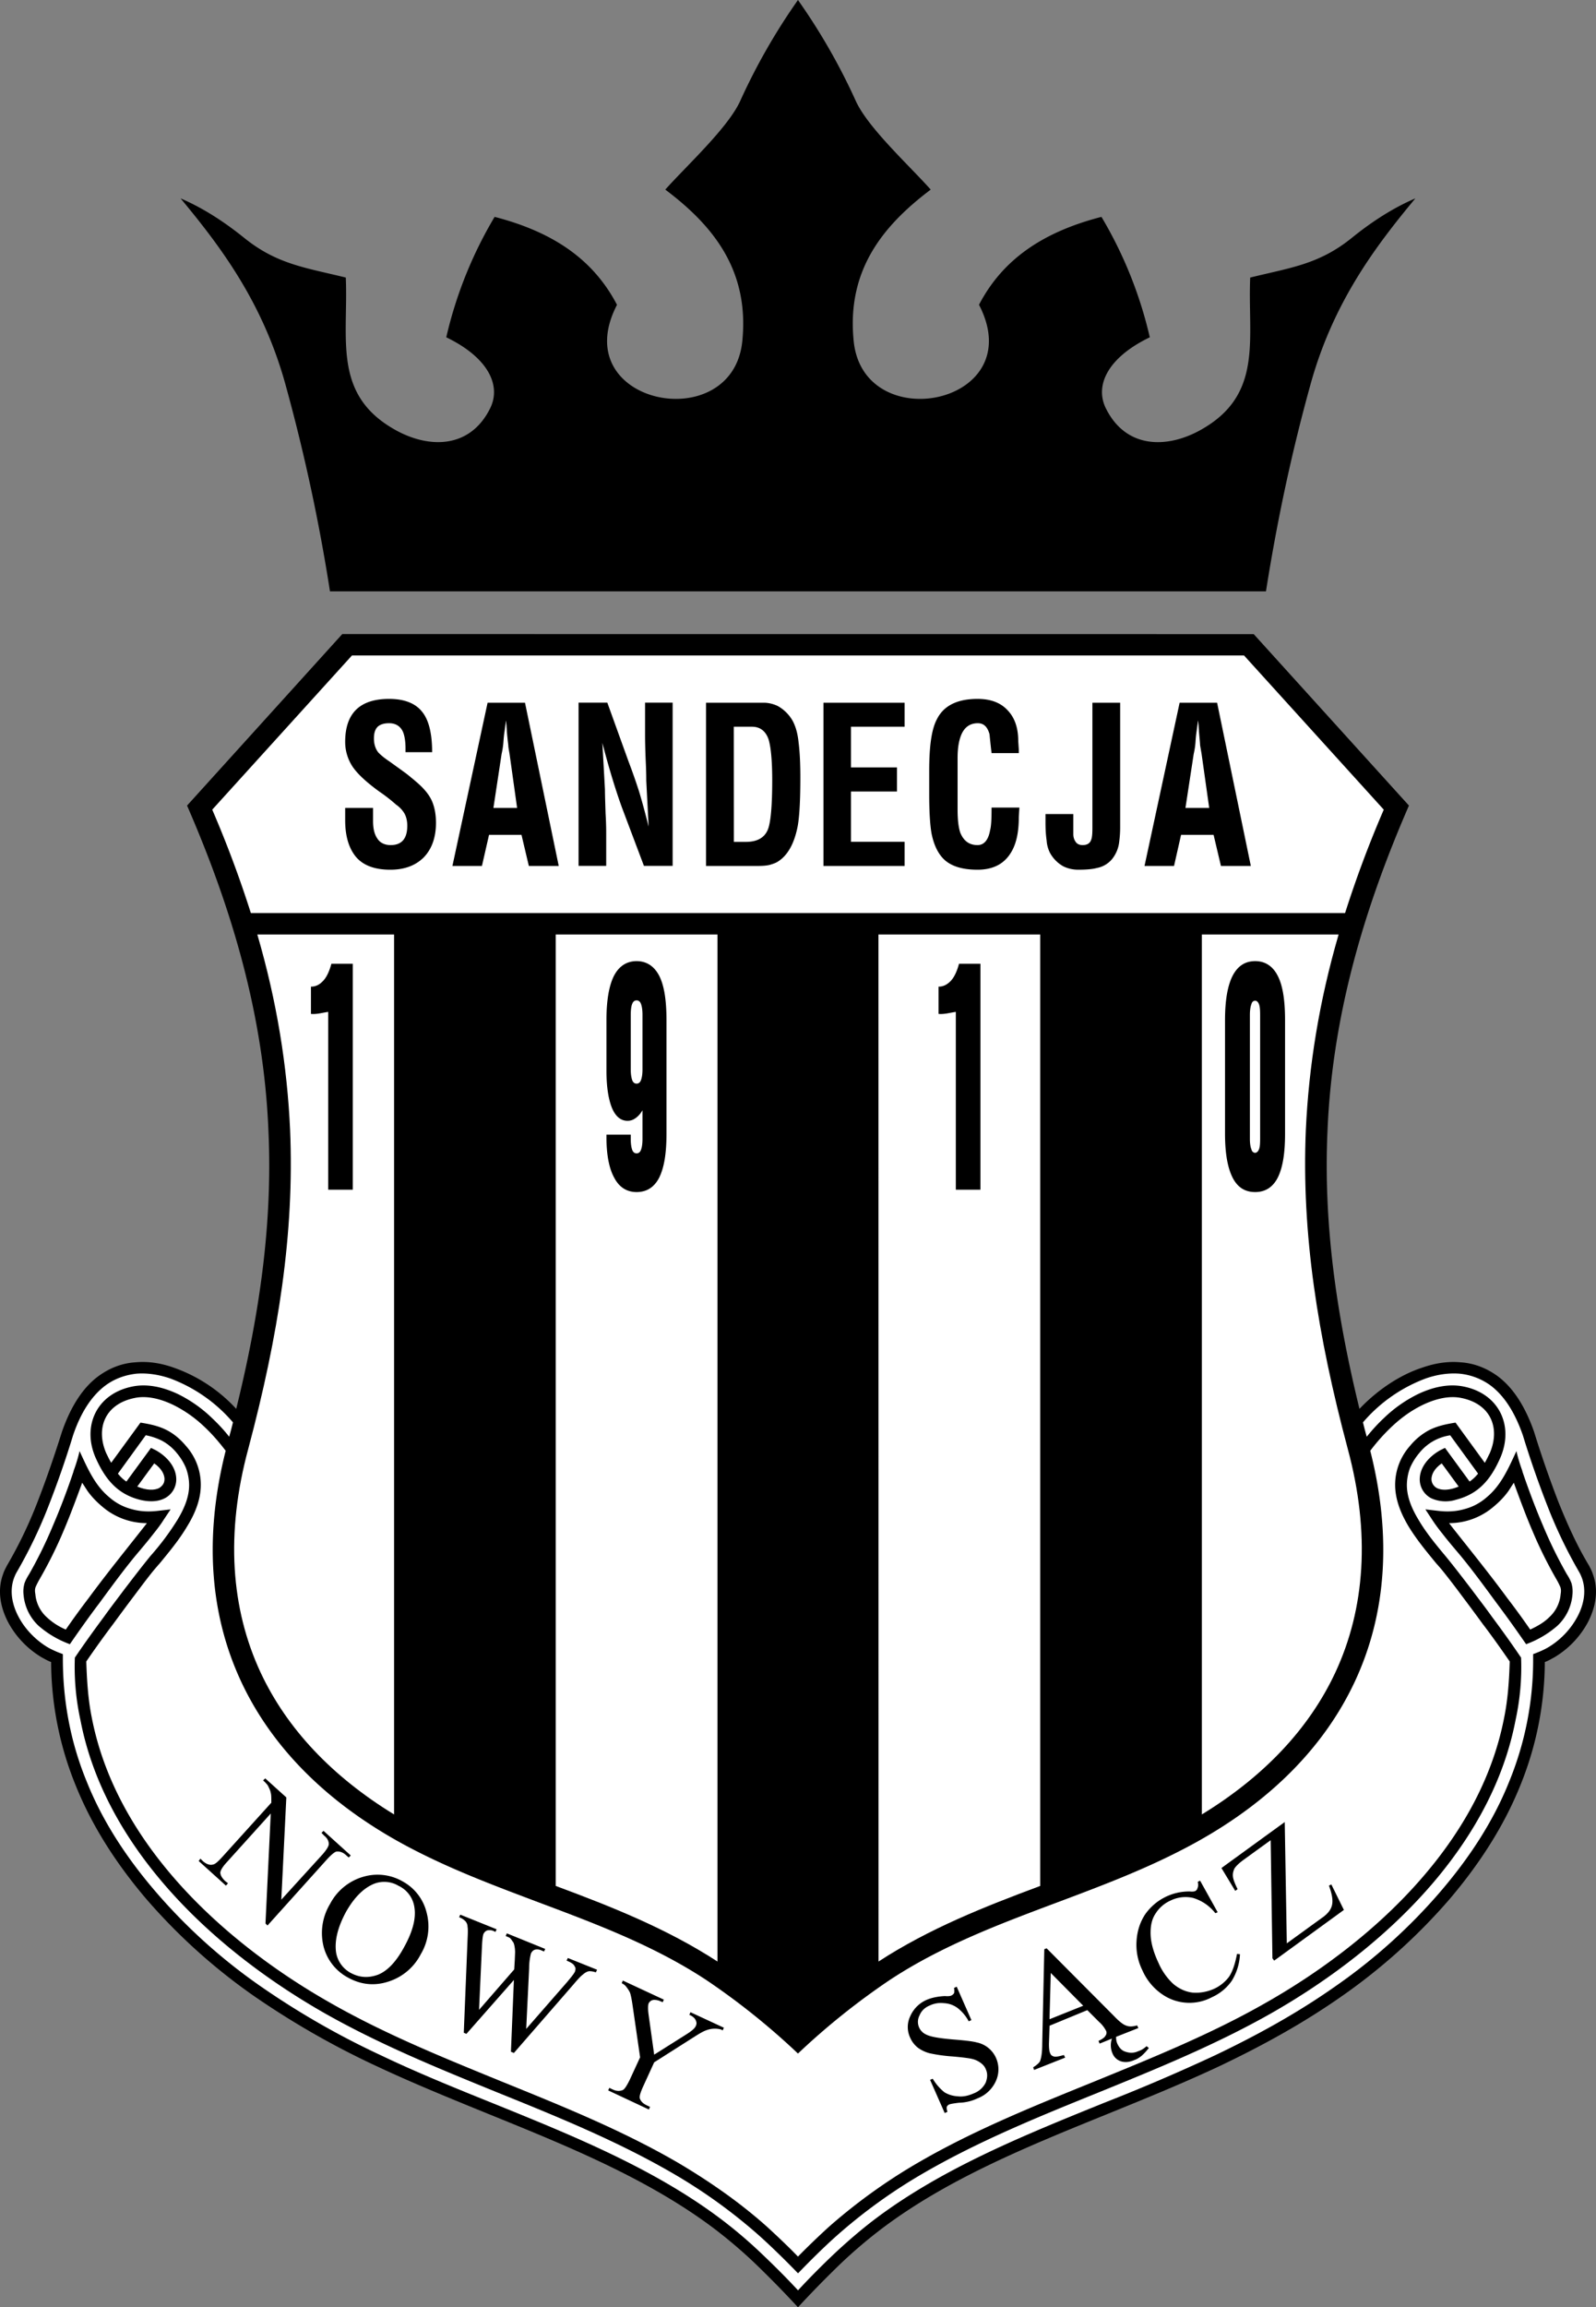 <svg xmlns="http://www.w3.org/2000/svg" width="338.89" height="489.69" viewBox="0 0 254.17 367.27"><rect x="0" y="0" width="254.17" height="367.27" fill="#808080" stroke="none"/><defs><clipPath id="a"><path d="M0 100h254.17v267.27H0Zm0 0"/></clipPath></defs><g clip-path="url(#a)"><path d="m199.66 100.94 24.72 27.29c-7.23 16.6-12.22 33.58-12.97 51.77-.65 14.41 1.3 28.73 5.09 44.26 2.75-2.89 6.3-5.36 10.02-6.57 2.01-.7 4.06-1.03 6.07-.84 2.05.13 4.01.84 5.83 2.14 2.38 1.73 4.38 4.62 5.88 8.9 1.2 3.88 2.52 7.66 3.91 11.25 1.45 3.6 2.99 7 4.86 10.08.23.46.46.88.6 1.35.94 2.52.47 5.18-.74 7.56a14.42 14.42 0 0 1-5.41 5.69c-.52.28-.98.56-1.5.74a52.66 52.66 0 0 1-3.96 19.78c-2.57 6.34-6.4 12.31-11.24 18a92.9 92.9 0 0 1-17.12 15.4c-6.11 4.29-12.64 7.88-19.4 11.1-5.74 2.7-11.71 5.13-17.78 7.6-12.64 5.13-25.46 10.3-36.05 18.28a77.78 77.78 0 0 0-6.44 5.46 165.24 165.24 0 0 0-6.95 7.09c-2.24-2.43-4.57-4.8-6.95-7.09a77.14 77.14 0 0 0-6.43-5.46c-10.6-7.97-23.42-13.15-36.06-18.28-6.06-2.47-12.03-4.9-17.77-7.6a132.6 132.6 0 0 1-19.4-11.1 92.92 92.92 0 0 1-17.12-15.4c-4.85-5.69-8.67-11.66-11.24-18a52.66 52.66 0 0 1-3.97-19.78c-.51-.19-.98-.46-1.49-.74a14.46 14.46 0 0 1-5.41-5.7c-1.21-2.37-1.68-5.03-.75-7.55.14-.47.38-.89.61-1.35a69.55 69.55 0 0 0 4.85-10.08c1.4-3.59 2.7-7.37 3.92-11.24 1.5-4.3 3.5-7.18 5.88-8.9 1.82-1.31 3.77-2.02 5.83-2.15 2-.19 4.06.13 6.06.84a24.56 24.56 0 0 1 9.98 6.57c3.83-15.53 5.79-29.85 5.13-44.26-.74-18.2-5.73-35.17-12.96-51.77l24.72-27.3" style="stroke:none;fill-rule:nonzero;fill:#000;fill-opacity:1"/></g><path d="M191.4 288.82c9.85-6.02 17.07-13.62 21.27-22.62 4.71-10.13 5.6-22.11 1.96-35.6-4.8-18-7.37-34.28-6.67-50.74.47-10.12 2.1-20.38 5.22-31.11H191.4M139.91 312.23c8.11-5.27 16.88-8.72 25.75-12.03V148.75H139.9M88.5 300.2c8.87 3.3 17.64 6.76 25.76 12.03V148.75H88.5M40.98 148.75c3.13 10.73 4.76 20.99 5.22 31.1.7 16.47-1.86 32.75-6.66 50.76-3.65 13.48-2.76 25.46 1.95 35.59 4.2 9 11.43 16.6 21.27 22.62V148.75" style="stroke:none;fill-rule:nonzero;fill:#fff;fill-opacity:1"/><path d="M217.06 226.41c.18.74.37 1.49.6 2.29a27.7 27.7 0 0 1 2.75-2.99 21.34 21.34 0 0 1 5.37-3.78c2.42-1.16 4.99-1.72 7.37-1.21 5.64 1.16 7.97 6.3 5.78 11.33-1.5 3.4-3.4 5.74-7.04 6.67a5.54 5.54 0 0 1-3.96-.23 3.38 3.38 0 0 1-1.82-3.26c.09-1.5 1.12-3.18 3.26-4.39l.75-.37 3.92 5.36c.5-.33.98-.8 1.35-1.26l-4.44-6.1a7.76 7.76 0 0 0-4.99 2.9 9.47 9.47 0 0 0-1.4 2.27 8 8 0 0 0-.5 2.42c-.1 2 .7 3.97 1.86 5.88 1.17 2 2.75 3.92 4.24 5.7 1.45 1.76 2.8 3.54 4.2 5.36 1.07 1.44 2.2 2.89 3.26 4.38 1.6 2.14 3.27 4.48 4.62 6.48a39.6 39.6 0 0 1-.88 9.94c-1.82 9.47-6.49 17.95-12.64 25.32-7.33 8.77-16.8 15.96-26.31 21.37-8.81 4.99-18.1 8.77-27.38 12.55-9.56 3.87-19.22 7.78-28.17 13a85.07 85.07 0 0 0-13.57 9.8c-2.15 1.91-4.2 3.96-6.2 6.02-2.01-2.06-4.07-4.1-6.21-6.02a85.03 85.03 0 0 0-13.57-9.8c-8.96-5.22-18.61-9.13-28.18-13-9.28-3.78-18.56-7.56-27.38-12.55-9.51-5.41-18.98-12.6-26.3-21.37-6.16-7.37-10.82-15.85-12.64-25.32a39.6 39.6 0 0 1-.89-9.94c1.35-2 3.03-4.34 4.62-6.48 1.07-1.5 2.19-2.94 3.26-4.38 1.4-1.82 2.75-3.6 4.2-5.37a41.68 41.68 0 0 0 4.25-5.69c1.16-1.91 1.96-3.87 1.86-5.88a8 8 0 0 0-.51-2.42 9.35 9.35 0 0 0-1.4-2.29 7.76 7.76 0 0 0-2.47-2.05 9.95 9.95 0 0 0-2.52-.84l-4.43 6.11c.37.47.84.93 1.35 1.26l3.92-5.36.75.37c2.14 1.21 3.17 2.89 3.26 4.39a3.38 3.38 0 0 1-1.82 3.26c-.98.51-2.33.65-4.01.23-3.59-.93-5.5-3.31-7-6.67-2.2-5.03.14-10.17 5.79-11.33 2.37-.51 4.94.05 7.37 1.21a21.4 21.4 0 0 1 5.36 3.78c.98.93 1.91 1.91 2.75 2.99.23-.8.42-1.55.6-2.29a24.32 24.32 0 0 0-10.02-7c-1.77-.6-3.6-.89-5.36-.75-1.73.2-3.36.75-4.85 1.82-2.1 1.54-3.92 4.11-5.23 7.98a154.98 154.98 0 0 1-3.96 11.38 75.2 75.2 0 0 1-4.95 10.3c-.23.38-.37.71-.51 1.08-.7 1.96-.33 4.1.7 6.07 1.03 2 2.75 3.77 4.7 4.94.57.32 1.18.6 1.78.84l.61.23v.66c0 7.04 1.3 13.57 3.82 19.68 2.47 6.16 6.2 11.94 10.97 17.49a88.83 88.83 0 0 0 16.74 15.07 128.95 128.95 0 0 0 19.12 10.96c5.64 2.7 11.62 5.13 17.63 7.55 12.78 5.18 25.75 10.4 36.53 18.52a73.52 73.52 0 0 1 6.57 5.6c1.91 1.82 3.83 3.73 5.7 5.74 1.86-2.01 3.77-3.92 5.68-5.74 2.15-2.01 4.3-3.87 6.58-5.6 10.78-8.12 23.74-13.34 36.52-18.52a302.04 302.04 0 0 0 17.63-7.55c6.67-3.18 13.1-6.72 19.13-10.96a88.85 88.85 0 0 0 16.74-15.07c4.76-5.55 8.49-11.33 10.96-17.5a51.01 51.01 0 0 0 3.83-19.67v-.66l.6-.23c.6-.23 1.22-.52 1.78-.84a12.68 12.68 0 0 0 4.7-4.94c1.03-1.96 1.4-4.11.7-6.07-.14-.37-.28-.7-.5-1.07a74.77 74.77 0 0 1-4.95-10.3 156.83 156.83 0 0 1-3.97-11.39c-1.35-3.87-3.12-6.44-5.22-7.98a10.02 10.02 0 0 0-4.85-1.82c-1.77-.14-3.6.14-5.36.75a24.3 24.3 0 0 0-10.03 7M198.12 104.34H56.05L33.8 128.88a176.4 176.4 0 0 1 6.15 16.46h174.26a176.4 176.4 0 0 1 6.16-16.46" style="stroke:none;fill-rule:nonzero;fill:#fff;fill-opacity:1"/><path d="M68.82 119.73h-4.24v-.6c0-1.26-.19-2.2-.46-2.75-.42-.84-1.17-1.26-2.15-1.26-.8 0-1.4.18-1.82.56-.42.42-.6 1.02-.6 1.87 0 .88.23 1.63.7 2.23.32.33.88.84 1.81 1.45.89.65 1.82 1.3 2.76 2 1.16.94 2.05 1.68 2.6 2.29.75.8 1.26 1.59 1.54 2.43.29.79.47 1.82.47 3.03 0 2.38-.7 4.24-2 5.55-1.3 1.26-3.04 1.91-5.27 1.91-2.52 0-4.39-.7-5.55-2.14-1.08-1.36-1.64-3.27-1.64-5.74v-1.96h4.44v2.14c0 1.17.23 2.1.7 2.76.41.65 1.16 1.02 2.1 1.02 1.76 0 2.65-1.02 2.65-3.08 0-.74-.14-1.35-.42-1.9a4.42 4.42 0 0 0-1.35-1.45 25.9 25.9 0 0 0-2.7-2.1c-2.06-1.5-3.46-2.8-4.25-3.97a7.16 7.16 0 0 1-1.17-3.91c0-4.58 2.33-6.86 7-6.86 2.33 0 4.1.65 5.18 1.96 1.12 1.3 1.67 3.5 1.67 6.52M79.88 120.02l-1.3 8.58h3.77l-1.2-8.58c-.1-.61-.2-1.07-.2-1.4-.04-.33-.14-1.08-.23-2.2 0-.28-.05-.6-.05-.93-.05-.33-.05-.6-.09-.8l-.23 1.74c-.1.6-.14 1.2-.19 1.81-.05.61-.14 1.17-.28 1.78m-3.13 17.82h-4.7l5.6-25.98h5.96l5.37 25.98h-4.76l-1.17-4.95h-5.17M102.73 116.9v-5.05h4.39v25.98h-4.57l-3.5-9.28c-.98-2.7-2.05-6.16-3.12-10.3l.41 7.41c0 .89.05 2.2.1 3.82.1 1.64.1 2.8.1 3.41v4.94h-4.4v-25.98h4.58l3.4 9.42a93.2 93.2 0 0 1 1.64 4.67c.46 1.5.97 3.4 1.54 5.64l-.38-7.32c0-1.26-.05-2.42-.1-3.45-.04-1.08-.09-2.38-.09-3.92M120.64 137.84h-8.2v-25.98h9.19c.74 0 1.49.18 2.19.5a6.2 6.2 0 0 1 2.42 2.39c.47.88.8 2 .94 3.45.18 1.4.28 3.26.28 5.55 0 3.59-.14 6.16-.42 7.74-.52 2.7-1.54 4.62-3.13 5.64-.37.24-.8.38-1.26.52-.5.14-1.17.19-2 .19m-3.78-3.83h1.91c1.86 0 3.03-.7 3.54-2.05.43-1.17.66-3.78.66-7.8 0-3.16-.23-5.36-.6-6.52-.47-1.3-1.36-1.96-2.62-1.96h-2.9M157.91 128.55h4.43l-.09 1.54c0 2.57-.46 4.52-1.45 5.93-1.11 1.63-2.84 2.42-5.12 2.42-2.34 0-4.06-.51-5.23-1.54-1.02-.93-1.72-2.33-2.1-4.24-.23-1.3-.37-3.4-.37-6.2v-3.74c0-3.92.37-6.62 1.21-8.2 1.08-2.2 3.27-3.27 6.49-3.27 2 0 3.59.56 4.7 1.72 1.17 1.17 1.78 2.8 1.78 5l.09 1.35v.56h-4.34c-.23-1.96-.32-2.99-.32-2.99-.33-1.21-.93-1.77-1.87-1.77-1.26 0-2.15.65-2.66 1.91-.37.93-.56 2.1-.56 3.64v8.2c0 1.6.14 2.8.42 3.65.52 1.3 1.4 2 2.76 2 1.02 0 1.72-.79 2-2.38.19-.7.23-1.91.23-3.59M166.5 129.58h4.43v3.22c0 .46.14.88.37 1.2.23.34.6.52 1.12.52.7 0 1.17-.28 1.35-.84.14-.32.2-.93.2-1.86v-19.96h4.42v19.82c0 1.12-.1 1.96-.19 2.6a5.27 5.27 0 0 1-1.11 2.48 4.11 4.11 0 0 1-2.39 1.4c-.7.19-1.67.28-2.98.28-.88 0-1.68-.19-2.42-.56a5.46 5.46 0 0 1-2.1-2.15 5.12 5.12 0 0 1-.52-1.95c-.14-.98-.18-1.92-.18-2.9M135.52 134h8.54v3.84h-12.92v-25.98h12.92v3.82h-8.54v6.48h7.33v3.83h-7.33M190.1 120.02l-1.31 8.58h3.78l-1.21-8.58-.24-1.4c0-.33-.09-1.08-.18-2.2 0-.28-.05-.6-.05-.93-.05-.33-.05-.6-.1-.8l-.23 1.74c-.09.6-.14 1.2-.18 1.81-.05.61-.14 1.17-.28 1.78m-3.13 17.82h-4.7l5.59-25.98h5.97l5.37 25.98h-4.76l-1.17-4.95h-5.18M100.45 161.53v8.72c0 .75.1 1.3.23 1.68.14.37.37.56.7.56.33 0 .56-.19.7-.56.14-.38.24-.93.24-1.68v-8.72c0-.8-.1-1.35-.24-1.73-.14-.37-.37-.56-.7-.56-.33 0-.56.19-.7.56-.14.33-.23.93-.23 1.73m0 19.08v.7c0 .79.1 1.35.23 1.72.14.37.37.56.7.56.33 0 .56-.19.7-.56.14-.37.24-.93.24-1.73v-4.57c-.33.56-.7.98-1.12 1.26-.38.28-.8.42-1.26.42-1.08 0-1.92-.7-2.48-2.05-.55-1.35-.88-3.3-.88-5.97v-8.02c0-3.17.42-5.5 1.2-7.05.8-1.53 2.02-2.33 3.6-2.33 1.59 0 2.8.8 3.6 2.33.79 1.54 1.16 3.88 1.16 7.05v18.1c0 3.12-.37 5.4-1.17 7-.79 1.53-2 2.28-3.59 2.28-1.54 0-2.75-.75-3.54-2.24-.84-1.5-1.26-3.69-1.26-6.49v-.41M52.27 189.37v-28.3c-.93.13-1.82.41-2.75.32v-4.34h.04c.75 0 1.35-.33 1.91-.93.57-.6.98-1.54 1.31-2.71h3.4v35.96M195.09 162.37c0-3.17.42-5.5 1.21-7.05.8-1.53 1.96-2.33 3.6-2.33 1.58 0 2.8.8 3.58 2.33.8 1.54 1.17 3.88 1.17 7.05v18.1c0 3.12-.37 5.4-1.17 7-.79 1.53-2 2.28-3.59 2.28-1.63 0-2.8-.75-3.59-2.29-.8-1.59-1.21-3.87-1.21-7Zm3.96-.84v19.77c0 .75.1 1.3.24 1.64.09.37.32.56.6.56.24 0 .47-.2.61-.56.14-.33.18-.89.18-1.64v-19.77c0-.75-.04-1.3-.18-1.68-.14-.37-.38-.56-.6-.56-.29 0-.52.19-.61.56-.14.37-.24.93-.24 1.68M152.22 189.37v-28.3c-.93.13-1.86.41-2.75.32v-4.34h.05c.7 0 1.35-.33 1.91-.93.56-.6.98-1.54 1.3-2.71h3.41v35.96" style="stroke:none;fill-rule:nonzero;fill:#000;fill-opacity:1"/><path d="m24.56 232.94-2.7 3.69c1.58.65 2.75.6 3.5.23.27-.19.5-.38.65-.66.14-.23.19-.5.19-.84-.05-.79-.57-1.68-1.64-2.42" style="stroke:none;fill-rule:nonzero;fill:#fff;fill-opacity:1"/><path d="M15.6 255.47a186.25 186.25 0 0 0-4.47 6.25 15.82 15.82 0 0 1-5-2.94 7.65 7.65 0 0 1-2.37-4.85c-.1-.8 0-1.36.14-1.91.19-.52.42-.94.74-1.45a68.83 68.83 0 0 0 3.78-7.7c1.12-2.6 2.15-5.31 3.08-8.02.14-.42.23-.65.23-.74.38-1.03.7-2.06.94-3.13 1.26 2.7 2.42 5.46 4.76 7.37a8.55 8.55 0 0 0 3.5 1.86c1.3.38 2.7.47 4.24.28l2-.23-1.12 1.68c-.5.8-1.12 1.59-1.68 2.29-.93 1.2-1.9 2.33-2.84 3.45-2.1 2.56-3.96 5.13-5.92 7.79" style="stroke:none;fill-rule:nonzero;fill:#000;fill-opacity:1"/><path d="M13.09 236.02c-.93 2.52-1.87 5.08-2.94 7.6a68.85 68.85 0 0 1-3.92 7.88c-.23.42-.42.8-.56 1.12-.1.28-.14.6-.04 1.12a5.59 5.59 0 0 0 1.82 3.69 10.3 10.3 0 0 0 3.03 1.96c1.16-1.69 2.38-3.36 3.63-5 2.85-3.87 5.84-7.55 8.77-11.28.19-.24.38-.47.51-.66a10.87 10.87 0 0 1-7.14-2.66c-.83-.7-1.62-1.49-2.32-2.47l-.84-1.3M229.6 232.94l2.7 3.69c-1.58.65-2.74.6-3.49.23a1.73 1.73 0 0 1-.65-.66 1.62 1.62 0 0 1-.19-.84c.05-.79.56-1.68 1.64-2.42" style="stroke:none;fill-rule:nonzero;fill:#fff;fill-opacity:1"/><path d="M238.56 255.47c1.54 2.05 3.03 4.15 4.48 6.25a15.8 15.8 0 0 0 4.99-2.94 7.63 7.63 0 0 0 2.38-4.85c.09-.8 0-1.36-.14-1.91a7.07 7.07 0 0 0-.75-1.45 69.51 69.51 0 0 1-3.78-7.7c-1.12-2.6-2.14-5.31-3.08-8.02-.14-.42-.23-.65-.23-.74-.37-1.03-.7-2.06-.93-3.13-1.26 2.7-2.43 5.46-4.76 7.37a8.56 8.56 0 0 1-3.5 1.86c-1.3.38-2.7.47-4.24.28l-2-.23 1.1 1.68c.52.8 1.13 1.59 1.69 2.29.93 1.2 1.91 2.33 2.85 3.45 2.1 2.56 3.96 5.13 5.92 7.79" style="stroke:none;fill-rule:nonzero;fill:#000;fill-opacity:1"/><path d="M241.08 236.02c.93 2.52 1.86 5.08 2.94 7.6a69.5 69.5 0 0 0 3.91 7.88c.24.42.42.8.56 1.12.1.28.14.6.05 1.12a5.6 5.6 0 0 1-1.82 3.69c-.84.84-1.91 1.44-3.03 1.96a120.45 120.45 0 0 0-3.64-5c-2.84-3.87-5.83-7.55-8.77-11.28l-.51-.66a10.87 10.87 0 0 0 7.14-2.66c.84-.7 1.63-1.49 2.33-2.47l.84-1.3" style="stroke:none;fill-rule:nonzero;fill:#fff;fill-opacity:1"/><path d="M218.22 230.93c3.5 13.8 2.48 26.12-2.42 36.66-5.23 11.25-14.84 20.43-28.03 27.1-6.3 3.22-12.92 5.7-19.5 8.17-9.2 3.45-18.38 6.9-26.63 12.35a113.14 113.14 0 0 0-14.56 11.67 113.1 113.1 0 0 0-14.55-11.67c-8.26-5.45-17.44-8.9-26.63-12.35-6.58-2.48-13.2-4.95-19.5-8.16-13.2-6.68-22.8-15.86-28.03-27.1-4.9-10.55-5.92-22.86-2.43-36.67-1.07-1.4-2.19-2.7-3.45-3.87a19.95 19.95 0 0 0-4.94-3.45c-2.05-.98-4.25-1.5-6.16-1.07-4.71.98-6.16 4.85-4.48 8.76.28.57.52 1.08.8 1.54l4.66-6.39c1.5.24 2.9.52 4.24 1.22 1.08.56 2.1 1.4 3.03 2.52a9.23 9.23 0 0 1 2.33 5.79c.1 2.41-.79 4.75-2.14 6.94-1.26 2.15-2.89 4.1-4.38 5.92-.47.52-.89 1.03-1.12 1.3-.98 1.22-1.96 2.53-2.94 3.84-1.17 1.54-2.33 3.12-3.36 4.52a157.7 157.7 0 0 0-4.29 5.97c.1 2.98.28 6.02.88 8.96 1.78 9.14 6.26 17.35 12.27 24.53 7.14 8.54 16.47 15.62 25.8 20.9 8.67 4.94 17.9 8.67 27.14 12.45 9.66 3.92 19.4 7.83 28.4 13.1 4.95 2.95 9.62 6.2 13.91 10.03 1.68 1.54 3.36 3.13 4.94 4.76a123.7 123.7 0 0 1 4.95-4.76 89.4 89.4 0 0 1 13.9-10.03c9-5.27 18.75-9.18 28.4-13.1 9.24-3.78 18.47-7.5 27.15-12.45 9.33-5.28 18.66-12.36 25.79-20.9 6.02-7.18 10.5-15.4 12.27-24.53.6-2.94.8-5.98.89-8.96-1.36-1.96-2.8-4.01-4.3-5.97-1.02-1.4-2.19-2.98-3.35-4.52a136 136 0 0 0-2.94-3.83c-.23-.28-.66-.8-1.12-1.3-1.5-1.83-3.13-3.78-4.43-5.93-1.31-2.2-2.2-4.53-2.1-6.95a9.33 9.33 0 0 1 2.33-5.78 10.03 10.03 0 0 1 3.03-2.52c1.36-.7 2.75-.98 4.25-1.22l4.66 6.4c.28-.47.51-.98.8-1.55 1.67-3.91.23-7.78-4.48-8.76-1.92-.42-4.1.09-6.16 1.07-1.92.93-3.5 2.1-4.94 3.45a30.36 30.36 0 0 0-3.46 3.87" style="stroke:none;fill-rule:nonzero;fill:#fff;fill-opacity:1"/><path d="m42.24 283.08 3.36 3.03-.8 16.28 6.54-7.18c.7-.8 1.02-1.35 1.02-1.68 0-.47-.23-.94-.75-1.35l-.41-.43.32-.32 4.34 3.92-.33.32-.42-.37c-.51-.47-1.07-.65-1.58-.56-.28.1-.75.47-1.4 1.17L42.6 306.5l-.32-.33.84-17.5-6.95 7.7c-.7.75-1.03 1.31-1.08 1.68 0 .47.28.89.75 1.36l.47.37-.33.37-4.34-3.92.28-.37.42.42c.56.47 1.08.65 1.59.51.32-.04.79-.46 1.44-1.17l7.84-8.67c0-.8 0-1.3-.1-1.58-.04-.33-.23-.7-.46-1.17a5.36 5.36 0 0 0-.75-.8M63.5 300.2a4.44 4.44 0 0 0-3.96-.33c-1.68.7-3.17 2.2-4.47 4.52-1.3 2.43-1.82 4.57-1.54 6.44a4.55 4.55 0 0 0 2.33 3.22c1.4.75 2.8.84 4.34.28 1.5-.6 2.89-2.05 4.15-4.38 1.4-2.52 1.95-4.67 1.63-6.44a4.46 4.46 0 0 0-2.47-3.31m.65-.7a7.73 7.73 0 0 1 3.78 4.94 8.6 8.6 0 0 1-.93 6.63 8.77 8.77 0 0 1-5.23 4.38c-2.19.7-4.33.46-6.34-.65a7.81 7.81 0 0 1-3.92-5 8.94 8.94 0 0 1 1.03-6.71 8.68 8.68 0 0 1 5.6-4.43 8 8 0 0 1 6.01.84M95.09 313.54l-.2.42a3.04 3.04 0 0 0-1.06-.19c-.33.05-.66.23-1.03.56-.28.19-.8.75-1.54 1.63l-9.42 10.83-.47-.2.47-11.42-7.56 8.58-.42-.18.6-14.84c.06-1.12.06-1.77 0-2 0-.38-.13-.66-.32-.89a2.47 2.47 0 0 0-1.02-.65l.18-.42 5.79 2.33-.19.42-.28-.14a1.63 1.63 0 0 0-1.03-.1c-.27.1-.46.29-.6.57-.1.27-.19.93-.24 2.05l-.46 10.03 5.6-6.44.09-1.49.05-1.21c0-.42-.05-.84-.14-1.22-.05-.18-.1-.37-.24-.51a3.19 3.19 0 0 0-.42-.56c-.14-.1-.37-.19-.7-.33l.19-.42 6.11 2.48-.19.41-.42-.18c-.42-.19-.79-.19-1.07-.1-.28.1-.47.33-.6.61a9.47 9.47 0 0 0-.28 2.29l-.47 9.7 6.48-7.42c.7-.84 1.17-1.4 1.31-1.77.04-.19.09-.37.04-.56-.1-.19-.18-.37-.32-.51-.24-.24-.61-.42-1.08-.61l.2-.42M109.96 320.3l5.32 2.47-.18.42-.28-.14a3.8 3.8 0 0 0-2.38.14c-.42.14-1.08.52-1.87 1.03l-6.39 4.06-1.77 3.87c-.42.93-.6 1.54-.52 1.86.15.47.52.84 1.13 1.12l.5.24-.18.42-6.48-3.04.18-.41.57.27c.6.28 1.16.28 1.63.05.28-.19.6-.7 1.02-1.54l1.68-3.64-1.21-8.35c-.14-.97-.28-1.58-.37-1.86-.1-.28-.33-.66-.75-1.17a2.24 2.24 0 0 0-.6-.42l.18-.42 6.53 3.04-.18.41-.33-.14a2.4 2.4 0 0 0-1.12-.23c-.38.05-.61.23-.8.56-.09.28-.13.84 0 1.78l.89 6.38 5.23-3.3c.74-.47 1.25-.9 1.4-1.27.09-.18.14-.42.09-.6a1.42 1.42 0 0 0-.28-.6 2.14 2.14 0 0 0-.84-.57M152.36 316.24l2.34 5.32-.43.19a6.53 6.53 0 0 0-1.81-2.15c-.6-.42-1.3-.7-2.15-.74a4.1 4.1 0 0 0-2.24.37c-.8.32-1.35.88-1.63 1.58a2.2 2.2 0 0 0 1.03 3.03c.7.38 2.14.61 4.33.8 1.77.14 3.04.28 3.74.47a4.29 4.29 0 0 1 3.08 2.47 4.47 4.47 0 0 1 0 3.63 5.26 5.26 0 0 1-2.94 2.8 7.2 7.2 0 0 1-2.95.7c-.84.1-1.35.19-1.58.28a.73.73 0 0 0-.37.38c-.05.14 0 .42.1.79l-.43.19-2.33-5.28.42-.18a8.18 8.18 0 0 0 1.86 2.15c.61.37 1.31.6 2.15.65.84.1 1.68-.1 2.52-.47a3.5 3.5 0 0 0 1.91-1.72c.28-.75.33-1.45 0-2.15-.14-.37-.42-.7-.8-.98a3.67 3.67 0 0 0-1.44-.65c-.42-.1-1.44-.24-3.08-.38a25.4 25.4 0 0 1-3.59-.5 5.61 5.61 0 0 1-1.91-.9 4.18 4.18 0 0 1-1.21-1.58 3.97 3.97 0 0 1 0-3.4 5.05 5.05 0 0 1 2.7-2.66c.8-.33 1.78-.52 2.85-.57.51.05.84 0 1.02-.09.2-.1.33-.23.42-.37.05-.19.05-.47 0-.84M191.12 299.36l2.8 5.03-.37.15a7.06 7.06 0 0 0-3.55-2.43 5.4 5.4 0 0 0-3.59.42 5.37 5.37 0 0 0-2.37 2.05c-.61.89-.84 2-.8 3.36.05 1.35.47 2.85 1.26 4.52a10 10 0 0 0 2.33 3.32c.94.79 1.96 1.26 3.08 1.4 1.16.09 2.29-.1 3.45-.61a6.28 6.28 0 0 0 2.34-1.87c.55-.79.98-2 1.3-3.68l.47.05a8.77 8.77 0 0 1-1.31 4.24 7.7 7.7 0 0 1-3.17 2.61 7.63 7.63 0 0 1-7.23-.05 8.98 8.98 0 0 1-3.83-4.24 9.11 9.11 0 0 1-.93-4.67c.1-1.58.56-3.03 1.4-4.28a8.55 8.55 0 0 1 7.1-3.6c.41.05.64 0 .79-.04.23-.1.37-.28.41-.47.14-.28.14-.65.05-1.03M204.6 290.03l.33 19.31 5.6-4.06c.88-.6 1.4-1.26 1.58-1.96.2-.75.05-1.77-.47-3.17l.38-.19 2 4.06-11.1 8.07-.28-.37-.28-18.8-4.38 3.17c-.7.52-1.17.98-1.4 1.36-.19.42-.28.84-.23 1.25.04.43.28 1.08.74 2.01l-.37.28-2.2-3.64M177.74 324.22c0 .42.05.74.19 1.07.27.6.65 1.07 1.2 1.26.75.28 1.45.28 2.15-.05.47-.14.89-.41 1.31-.79l.37.28a8.68 8.68 0 0 1-1.21 1.3c-.33.24-.66.48-1.07.61-.84.38-1.59.42-2.24.19a2.16 2.16 0 0 1-1.26-1.21 3.25 3.25 0 0 1-.1-2.38l-1.96.8-.18-.43c.6-.28.98-.56 1.12-.84a.74.74 0 0 0 .1-.74 4.85 4.85 0 0 0-1.13-1.45l-1.87-1.87-6.01 2.48-.1 2.89c0 .7.05 1.21.2 1.5.09.27.27.41.55.5.33.1.84 0 1.63-.23l.2.42-4.95 1.96-.14-.42c.6-.37.93-.7 1.07-.93.23-.56.37-1.45.37-2.8l.33-15.07.37-.14 10.73 10.78c.84.88 1.5 1.4 2 1.54.47.18 1.03.14 1.68-.05l.2.42Zm-5.23-4.95-5.17-5.22-.2 7.37M201.62 94.13H52.55a292.84 292.84 0 0 0-7-32.6c-3.59-13.25-10.35-22.2-16.79-29.95 3.4 1.45 6.81 3.6 10.21 6.35 5.18 4.14 9.61 4.66 16.1 6.25.41 9.79-2.15 18.65 7.88 24.25 5.32 2.98 11.85 3.03 15.07-3.36 1.86-3.64-.2-8.12-6.95-11.38a66.56 66.56 0 0 1 7.7-19.17c9.18 2.38 15.66 6.67 19.49 14-8.26 15.9 18.47 21.17 19.96 5.73 1.12-11.29-4.7-18.38-12.27-24.07 3.32-3.73 9.9-9.75 11.9-14.04A98.44 98.44 0 0 1 127.08 0a97.88 97.88 0 0 1 9.24 16.14c2 4.3 8.58 10.3 11.9 14.04-7.56 5.7-13.4 12.78-12.27 24.07 1.49 15.44 28.21 10.17 19.96-5.74 3.82-7.32 10.3-11.61 19.5-13.99a66.67 66.67 0 0 1 7.7 19.17c-6.77 3.26-8.82 7.74-6.96 11.38 3.22 6.4 9.75 6.34 15.07 3.36 10.03-5.6 7.46-14.46 7.88-24.25 6.48-1.59 10.92-2.1 16.1-6.25 3.4-2.76 6.8-4.9 10.2-6.35-6.43 7.74-13.2 16.7-16.79 29.95-2.38 8.63-4.9 19.3-7 32.6" style="stroke:none;fill-rule:nonzero;fill:#000;fill-opacity:1"/></svg>